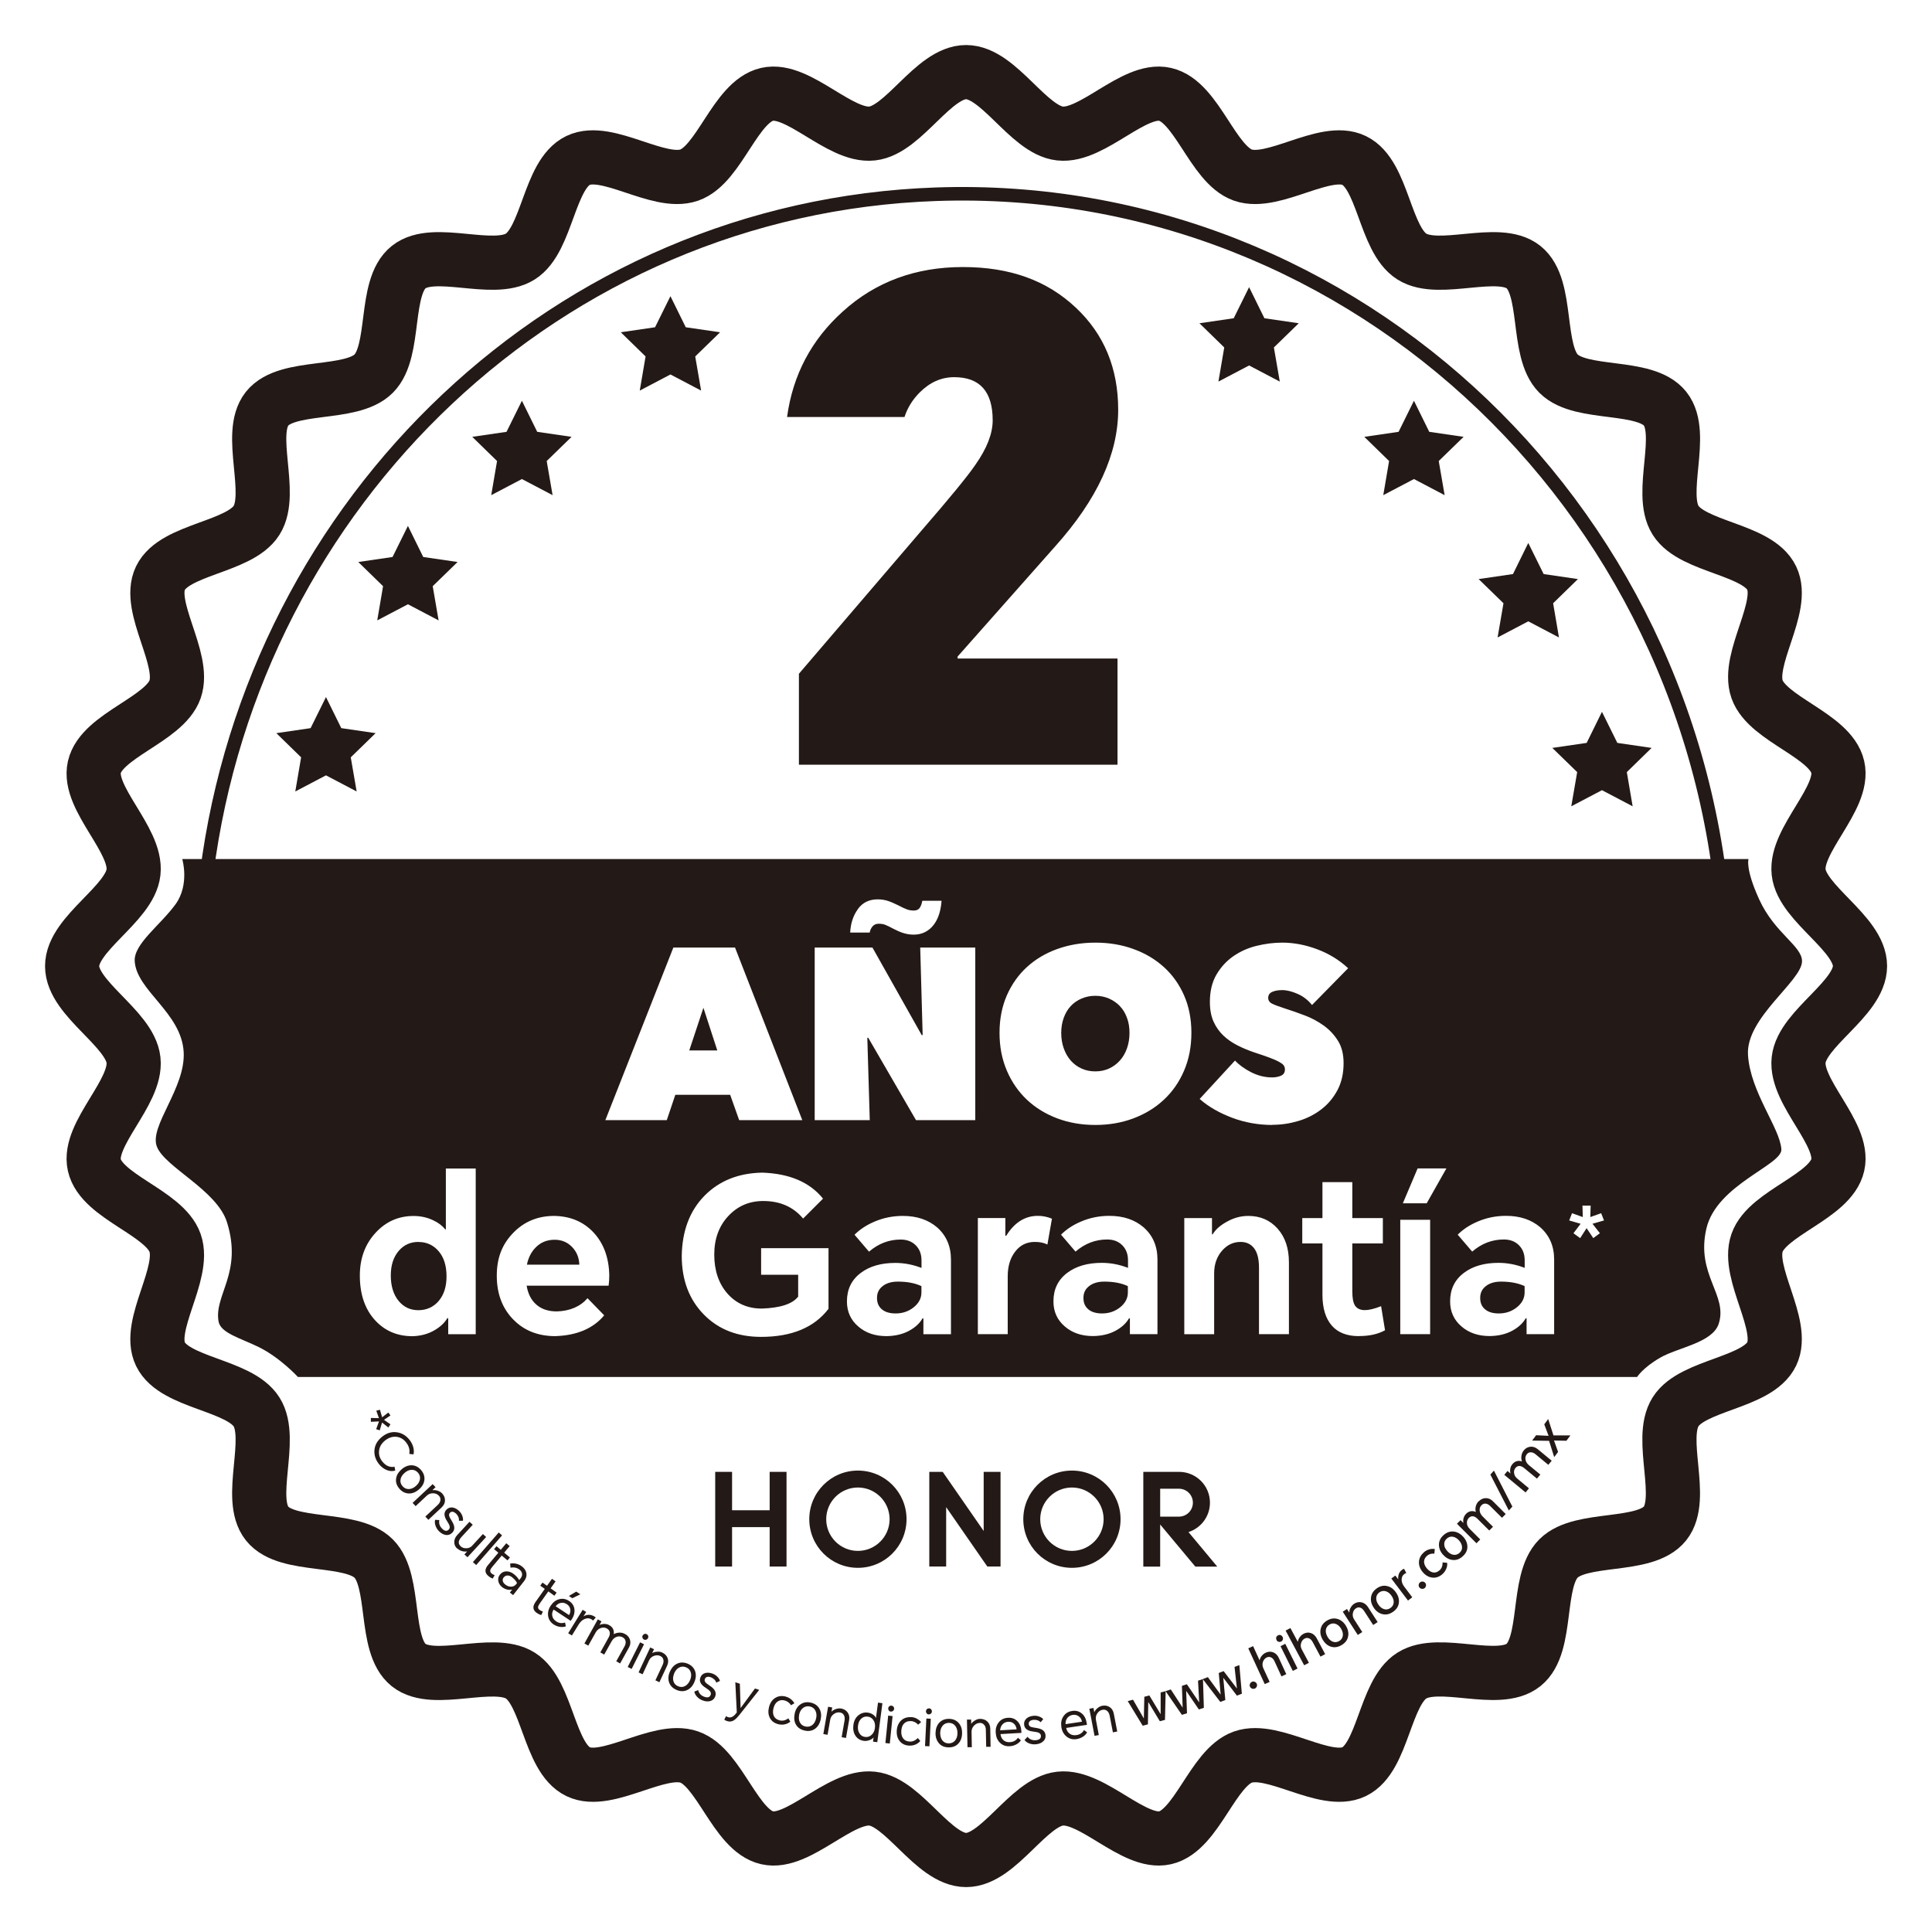 <?xml version="1.0" encoding="UTF-8"?>
<svg id="_图层_2" data-name="图层 2" xmlns="http://www.w3.org/2000/svg" viewBox="0 0 285.26 285.26">
  <defs>
    <style>
      .cls-1 {
        fill: #231916;
      }

      .cls-2 {
        stroke-width: 2px;
      }

      .cls-2, .cls-3 {
        fill: none;
        stroke: #231916;
        stroke-miterlimit: 10;
      }

      .cls-3 {
        stroke-width: 8px;
      }
    </style>
  </defs>
  <g id="Layer_2" data-name="Layer 2">
    <g>
      <path class="cls-1" d="M117.96,112.9v-13.42l18.03-21.06c4.25-4.9,6.92-8.16,8.03-9.8,1.7-2.42,2.55-4.6,2.55-6.56,0-4.25-1.9-6.37-5.68-6.37-1.9,0-3.59,.75-5.09,2.25-1.05,1.05-1.8,2.25-2.25,3.63h-17.34c.85-6.21,3.59-11.4,8.23-15.58,4.83-4.38,10.74-6.56,17.73-6.56s12.41,1.99,16.66,5.98c4.18,3.92,6.27,8.95,6.27,15.09,0,6.53-3.1,13.26-9.31,20.18l-14.4,16.26v.29h23.61v15.68h-47.03Z"/>
      <polygon class="cls-1" points="236.53 105.1 238.8 109.69 243.86 110.43 240.2 114 241.06 119.05 236.53 116.67 232 119.05 232.87 114 229.2 110.43 234.27 109.69 236.53 105.1"/>
      <polygon class="cls-1" points="225.65 80.17 227.92 84.76 232.98 85.5 229.32 89.07 230.18 94.12 225.65 91.74 221.12 94.12 221.99 89.07 218.32 85.5 223.39 84.76 225.65 80.17"/>
      <polygon class="cls-1" points="208.77 59.17 211.03 63.76 216.1 64.5 212.43 68.07 213.3 73.11 208.77 70.73 204.24 73.11 205.1 68.07 201.44 64.5 206.5 63.76 208.77 59.17"/>
      <polygon class="cls-1" points="184.43 42.4 186.69 46.99 191.76 47.73 188.09 51.3 188.96 56.34 184.43 53.96 179.9 56.34 180.76 51.3 177.1 47.73 182.16 46.99 184.43 42.4"/>
      <polygon class="cls-1" points="48.13 102.92 45.86 107.51 40.8 108.25 44.46 111.82 43.6 116.86 48.13 114.48 52.66 116.86 51.79 111.82 55.46 108.25 50.39 107.51 48.13 102.92"/>
      <polygon class="cls-1" points="60.23 77.65 57.96 82.24 52.9 82.98 56.56 86.55 55.7 91.6 60.23 89.22 64.76 91.6 63.89 86.55 67.56 82.98 62.49 82.24 60.23 77.65"/>
      <polygon class="cls-1" points="77.06 59.17 74.79 63.76 69.73 64.5 73.39 68.07 72.53 73.11 77.06 70.73 81.59 73.11 80.72 68.07 84.39 64.5 79.32 63.76 77.06 59.17"/>
      <polygon class="cls-1" points="98.99 43.73 96.72 48.32 91.66 49.06 95.32 52.63 94.46 57.67 98.99 55.29 103.52 57.67 102.65 52.63 106.32 49.06 101.25 48.32 98.99 43.73"/>
      <path class="cls-2" d="M254.81,140.37c-2.24-63.86-54.45-113.86-116.63-111.69-55.79,1.95-100.65,45.25-107.66,100.26"/>
      <g>
        <polygon class="cls-1" points="113.64 217.32 116.13 217.32 116.13 231.3 113.64 231.3 113.64 225.48 108.09 225.48 108.09 231.3 105.6 231.3 105.6 217.32 108.09 217.32 108.09 222.99 113.64 222.99 113.64 217.32"/>
        <polygon class="cls-1" points="145.24 226.05 139.19 217.32 137.21 217.32 137.21 231.3 139.7 231.3 139.7 222.53 145.78 231.3 147.73 231.3 147.73 217.32 145.24 217.32 145.24 226.05"/>
        <path class="cls-1" d="M158.27,217.13c-3.96,0-7.18,3.21-7.18,7.18s3.21,7.18,7.18,7.18,7.18-3.21,7.18-7.18-3.21-7.18-7.18-7.18Zm0,11.86c-2.59,0-4.68-2.1-4.68-4.68s2.1-4.68,4.68-4.68,4.68,2.1,4.68,4.68-2.1,4.68-4.68,4.68Z"/>
        <path class="cls-1" d="M175.48,226.21c1.84-.59,3.17-2.31,3.17-4.34,0-2.51-2.03-4.54-4.54-4.55h0s-5.3,0-5.3,0v13.99h2.49v-6.22l5.19,6.22h3.24l-4.25-5.1Zm-4.18-2.28v-4.12h2.77c1.14,0,2.06,.92,2.06,2.06s-.92,2.06-2.06,2.06h-2.77Z"/>
        <path class="cls-1" d="M126.67,217.13c-3.96,0-7.18,3.21-7.18,7.18s3.21,7.18,7.18,7.18,7.18-3.21,7.18-7.18-3.21-7.18-7.18-7.18Zm0,11.86c-2.59,0-4.68-2.1-4.68-4.68s2.1-4.68,4.68-4.68,4.68,2.1,4.68,4.68-2.1,4.68-4.68,4.68Z"/>
      </g>
      <g>
        <path class="cls-1" d="M57.64,210.31l-.3,.46-.93-.73-.34,1.15-.53-.17,.42-1.15-1.2,.06v-.57s1.19,.03,1.19,.03l-.39-1.1,.54-.14,.32,1.11,.92-.7,.31,.43-.95,.65,.95,.66Z"/>
        <path class="cls-1" d="M58.35,217.13c-.38,.12-.78,.1-1.2-.06-.46-.17-.87-.48-1.23-.94-.49-.64-.7-1.33-.63-2.06,.07-.74,.45-1.39,1.14-1.95,.69-.54,1.42-.76,2.19-.64,.73,.11,1.34,.48,1.84,1.11,.28,.35,.47,.73,.57,1.13,.09,.37,.1,.71,.02,1.02l-.62-.07c.11-.6-.05-1.17-.48-1.71-.37-.47-.83-.74-1.38-.81-.59-.07-1.15,.1-1.7,.53-.53,.42-.83,.92-.9,1.52-.07,.57,.09,1.1,.47,1.58,.29,.37,.61,.61,.96,.73,.27,.09,.55,.11,.85,.05l.11,.58Z"/>
        <path class="cls-1" d="M59.29,216.95c.47-.41,.97-.61,1.49-.6,.53,.01,1,.25,1.39,.7,.39,.45,.55,.94,.49,1.48-.06,.52-.33,.98-.81,1.39s-.97,.61-1.5,.59-.98-.25-1.38-.7c-.39-.46-.56-.95-.49-1.46,.06-.52,.33-.98,.81-1.39Zm.45,.52c-.33,.29-.54,.61-.6,.96-.07,.37,.03,.7,.29,1,.26,.3,.57,.44,.94,.43,.36-.01,.7-.16,1.03-.45,.33-.29,.53-.61,.6-.96,.07-.37-.02-.7-.28-1-.26-.3-.57-.44-.95-.43-.36,.01-.7,.16-1.03,.45Z"/>
        <path class="cls-1" d="M60.91,221.91l2.97-2.78,.43,.45-.45,.43,.02,.02c.2-.04,.43-.02,.7,.06,.29,.09,.52,.22,.69,.4,.29,.31,.44,.66,.43,1.05,0,.38-.17,.72-.48,1.02l-1.97,1.84-.45-.48,1.84-1.72c.23-.22,.36-.45,.39-.71,.03-.24-.05-.45-.22-.64-.22-.24-.51-.36-.87-.37-.36,0-.67,.11-.93,.36l-1.64,1.54-.45-.48Z"/>
        <path class="cls-1" d="M64.87,224.42c-.1,.48,.03,.91,.4,1.28,.38,.38,.71,.43,.99,.14,.14-.14,.18-.32,.12-.53-.04-.17-.17-.41-.36-.7-.48-.72-.52-1.29-.1-1.71,.26-.27,.58-.37,.94-.31,.33,.06,.64,.23,.94,.52,.22,.21,.37,.46,.47,.73,.09,.26,.12,.5,.08,.7h-.59c.05-.35-.08-.69-.38-1.02-.17-.16-.33-.26-.48-.3-.18-.04-.33,0-.46,.14-.14,.14-.17,.32-.1,.53,.04,.12,.16,.34,.37,.68s.33,.64,.36,.89c.04,.33-.06,.61-.3,.85-.28,.28-.61,.39-.99,.32-.33-.06-.65-.24-.95-.53-.26-.26-.44-.56-.54-.88-.1-.31-.11-.58-.04-.82l.63,.04Z"/>
        <path class="cls-1" d="M67.5,228.65c-.28-.26-.42-.57-.43-.93,0-.39,.14-.75,.45-1.08l1.8-1.95,.48,.44-1.65,1.79c-.25,.27-.38,.51-.41,.74-.03,.23,.07,.45,.29,.66,.21,.2,.49,.29,.82,.28,.35,0,.63-.13,.85-.36l1.6-1.74,.48,.44-2.76,2.99-.45-.42,.4-.44h-.01c-.25,.04-.51,.02-.78-.06-.25-.08-.47-.21-.66-.38Z"/>
        <path class="cls-1" d="M69.82,230.65l3.82-4.38,.49,.43-3.82,4.38-.49-.43Z"/>
        <path class="cls-1" d="M75.29,229.96l-.36,.43-.85-.71-1.36,1.62c-.19,.22-.3,.4-.33,.54-.04,.18,.02,.35,.21,.5,.11,.09,.26,.17,.44,.24l-.29,.49c-.22-.07-.44-.2-.65-.38-.55-.46-.56-1-.03-1.63l1.51-1.8-.63-.53,.36-.43,.63,.53,.81-.97,.5,.42-.81,.97,.85,.71Z"/>
        <path class="cls-1" d="M77.09,231.3c.35,.28,.56,.6,.63,.97,.07,.41-.04,.8-.33,1.17l-1.63,2.08-.48-.38,.34-.43h-.02c-.2,.04-.42,.05-.66,0-.28-.06-.55-.18-.8-.37-.3-.24-.49-.53-.56-.86-.07-.36,0-.68,.23-.98,.26-.33,.58-.49,.97-.49,.38,0,.76,.14,1.13,.44,.31,.24,.56,.53,.75,.85l.19-.24c.19-.24,.27-.48,.23-.72-.04-.22-.16-.42-.37-.58-.37-.29-.81-.39-1.33-.29l-.06-.6c.29-.06,.58-.06,.88,.01,.32,.07,.62,.21,.88,.42Zm-2.72,1.6c-.13,.17-.18,.35-.13,.54,.04,.19,.16,.36,.37,.52,.26,.21,.54,.31,.84,.31,.31,0,.57-.12,.76-.36l.13-.17c-.11-.26-.35-.55-.73-.86-.21-.17-.42-.25-.63-.26-.24-.01-.44,.08-.6,.28Z"/>
        <path class="cls-1" d="M82.18,235.15l-.32,.46-.9-.64-1.22,1.72c-.17,.24-.27,.43-.29,.56-.03,.18,.05,.34,.25,.48,.12,.08,.27,.15,.46,.21l-.24,.52c-.22-.05-.45-.16-.68-.32-.58-.41-.64-.95-.16-1.62l1.36-1.92-.67-.47,.33-.46,.67,.47,.73-1.03,.53,.38-.73,1.03,.9,.64Z"/>
        <path class="cls-1" d="M83.55,240.13c-.24,.09-.52,.12-.85,.08-.35-.05-.66-.17-.94-.35-.47-.31-.75-.73-.83-1.26-.07-.52,.05-1.03,.38-1.52,.35-.52,.77-.84,1.27-.96,.5-.13,.99-.04,1.47,.28,.43,.29,.69,.68,.76,1.17,.07,.51-.06,1.03-.41,1.55l-.13,.2-2.53-1.67c-.19,.32-.26,.62-.2,.91,.06,.34,.25,.62,.59,.84,.21,.14,.45,.23,.69,.25,.19,.01,.39-.01,.61-.08l.12,.57Zm-1.5-2.96l1.97,1.3c.19-.31,.24-.61,.17-.91-.06-.29-.22-.52-.48-.69-.28-.19-.57-.26-.86-.21-.31,.04-.58,.21-.81,.5Zm1.95-1.53l1.08-.64,.6,.4-1.18,.58-.51-.34Z"/>
        <path class="cls-1" d="M83.89,241.15l2.14-3.46,.52,.32-.4,.64h.01c.51-.3,1.03-.3,1.57,0,.09,.05,.16,.11,.23,.18l-.4,.45c-.06-.07-.13-.12-.21-.18-.3-.19-.63-.21-.99-.07-.36,.14-.67,.41-.91,.81l-1.01,1.64-.56-.34Z"/>
        <path class="cls-1" d="M92.31,241.27c.37,.21,.6,.49,.71,.85,.11,.37,.06,.75-.15,1.13l-1.31,2.36-.57-.32,1.22-2.2c.15-.28,.21-.54,.15-.79-.05-.24-.18-.41-.4-.54-.3-.17-.6-.19-.92-.08-.3,.11-.55,.33-.73,.65l-1.1,1.97-.57-.32,1.22-2.2c.16-.29,.22-.55,.17-.78-.04-.23-.19-.42-.42-.55-.28-.16-.58-.18-.9-.07s-.57,.32-.75,.64l-1.1,1.96-.57-.32,1.98-3.56,.54,.3-.29,.52h.01c.19-.09,.41-.14,.65-.15,.28,0,.54,.05,.76,.18,.54,.3,.76,.74,.68,1.33h.01c.24-.13,.49-.2,.77-.22,.32-.02,.62,.05,.88,.2Z"/>
        <path class="cls-1" d="M92.68,246.13l1.83-3.64,.58,.29-1.83,3.64-.58-.29Zm2.21-4.64c.05-.11,.14-.18,.25-.23,.11-.04,.22-.04,.34,.02,.12,.06,.19,.15,.23,.27,.03,.11,.02,.22-.04,.33-.05,.1-.14,.18-.25,.22-.12,.04-.23,.04-.34-.02-.11-.06-.18-.14-.22-.26-.04-.12-.03-.23,.03-.33Z"/>
        <path class="cls-1" d="M94.28,246.94l1.73-3.69,.56,.26-.27,.56h.02c.17-.1,.39-.17,.67-.19,.3-.03,.57,.01,.79,.12,.39,.18,.65,.45,.79,.81,.14,.36,.11,.73-.07,1.13l-1.14,2.44-.59-.28,1.07-2.28c.13-.29,.17-.56,.1-.8-.06-.23-.21-.4-.44-.51-.29-.14-.61-.14-.94-.02-.34,.12-.58,.35-.73,.68l-.95,2.04-.59-.28Z"/>
        <path class="cls-1" d="M98.91,246.84c.24-.58,.6-.98,1.07-1.2,.48-.23,1-.22,1.55,0,.55,.23,.92,.6,1.1,1.1,.17,.49,.14,1.03-.1,1.6-.24,.58-.6,.98-1.08,1.2-.47,.22-.99,.22-1.55-.02-.55-.23-.92-.6-1.1-1.09-.18-.49-.14-1.03,.1-1.61Zm.63,.26c-.17,.41-.21,.78-.11,1.12,.1,.36,.34,.61,.7,.76,.36,.15,.71,.14,1.03-.04,.31-.17,.55-.46,.73-.87,.17-.41,.21-.78,.11-1.12-.1-.36-.33-.62-.7-.77s-.71-.14-1.04,.04c-.31,.17-.55,.46-.73,.87Z"/>
        <path class="cls-1" d="M103.08,249.52c.11,.48,.4,.82,.89,1,.5,.19,.82,.1,.96-.28,.07-.19,.04-.36-.11-.54-.11-.14-.32-.3-.62-.49-.74-.46-1-.97-.79-1.52,.13-.35,.37-.57,.73-.67,.32-.08,.68-.05,1.07,.09,.29,.11,.53,.27,.73,.48,.2,.2,.31,.4,.36,.6l-.54,.25c-.1-.34-.36-.59-.77-.78-.22-.08-.41-.11-.56-.07-.18,.04-.3,.14-.36,.32-.07,.18-.03,.36,.13,.53,.08,.09,.29,.25,.62,.47,.33,.22,.56,.44,.7,.67,.17,.28,.2,.58,.08,.9-.14,.37-.4,.6-.77,.69-.33,.08-.69,.05-1.08-.1-.35-.13-.63-.32-.86-.58-.21-.24-.34-.49-.37-.73l.59-.23Z"/>
        <path class="cls-1" d="M109.08,253.31c-.27,.34-.53,.58-.77,.72-.29,.17-.59,.2-.91,.1-.22-.07-.37-.14-.46-.22l.26-.52c.1,.07,.2,.12,.3,.15,.41,.13,.8-.06,1.18-.56l.11-.14-.22-4.45,.67,.21,.11,3.57h.02s2.1-2.86,2.1-2.86l.63,.2-3,3.79Z"/>
        <path class="cls-1" d="M116.02,250.51c.29,.07,.55,.21,.78,.39,.21,.18,.38,.37,.49,.59l-.5,.29c-.08-.15-.2-.28-.34-.4-.17-.14-.36-.24-.57-.3-.4-.11-.75-.06-1.05,.14-.3,.2-.5,.52-.62,.98-.12,.46-.1,.85,.05,1.17s.43,.53,.84,.64c.44,.11,.87,.02,1.3-.3l.29,.49c-.19,.17-.44,.3-.74,.38-.34,.09-.68,.08-1.03,0-.58-.15-.99-.45-1.24-.92-.25-.46-.29-1-.13-1.63,.16-.6,.46-1.05,.91-1.33,.45-.29,.97-.35,1.57-.2Z"/>
        <path class="cls-1" d="M117.33,253.03c.13-.61,.41-1.07,.84-1.37,.44-.31,.95-.4,1.53-.27,.58,.13,1.01,.42,1.28,.89,.26,.45,.32,.98,.19,1.6-.13,.62-.41,1.07-.84,1.38-.43,.3-.93,.39-1.52,.26-.59-.13-1.01-.42-1.28-.87-.26-.45-.33-.99-.19-1.6Zm.67,.15c-.09,.43-.06,.81,.1,1.12,.17,.33,.44,.54,.83,.62,.38,.08,.72,0,1.01-.22,.28-.22,.46-.55,.56-.98,.1-.43,.06-.81-.1-1.13-.17-.34-.44-.55-.83-.63-.39-.08-.72,0-1.02,.23-.28,.22-.46,.55-.56,.98Z"/>
        <path class="cls-1" d="M121.57,256.01l.7-4.01,.61,.11-.11,.61h.02c.13-.15,.33-.27,.6-.37,.29-.1,.55-.13,.79-.09,.42,.07,.75,.27,.97,.58,.23,.31,.3,.68,.23,1.11l-.47,2.66-.64-.11,.43-2.48c.05-.31,.02-.58-.11-.8-.12-.21-.31-.33-.56-.37-.32-.06-.62,.02-.92,.23s-.47,.49-.53,.84l-.39,2.22-.64-.11Z"/>
        <path class="cls-1" d="M129.51,257.23l-.61-.08,.08-.59h-.02c-.14,.16-.34,.29-.6,.38-.27,.1-.54,.13-.79,.1-.53-.07-.93-.3-1.22-.7-.32-.44-.43-.99-.34-1.66,.08-.63,.34-1.12,.78-1.45,.4-.31,.85-.43,1.36-.36,.28,.04,.54,.14,.77,.3,.2,.14,.33,.3,.4,.46h.02s.3-2.24,.3-2.24l.65,.09-.76,5.76Zm-2.82-2.47c-.06,.46,0,.85,.21,1.17,.19,.31,.46,.48,.82,.53,.37,.05,.69-.05,.96-.3,.28-.25,.44-.58,.5-1,.07-.49-.01-.89-.24-1.21-.2-.28-.47-.45-.81-.49-.36-.05-.67,.04-.93,.27-.28,.23-.45,.58-.51,1.04Z"/>
        <path class="cls-1" d="M130.73,257.36l.41-4.05,.65,.07-.41,4.05-.65-.07Zm.41-5.12c.01-.12,.06-.22,.15-.3,.09-.08,.2-.11,.33-.1s.23,.07,.31,.17c.07,.09,.1,.2,.08,.32-.01,.12-.06,.21-.16,.29s-.2,.11-.32,.1c-.12-.01-.22-.07-.29-.16-.07-.1-.11-.2-.09-.32Z"/>
        <path class="cls-1" d="M134.58,253.53c.3,.02,.58,.11,.83,.25,.24,.14,.44,.3,.59,.49l-.44,.38c-.11-.13-.24-.24-.41-.34-.2-.11-.4-.18-.62-.19-.41-.03-.75,.08-1.01,.32s-.4,.6-.44,1.08c-.04,.47,.05,.86,.26,1.14,.21,.29,.52,.45,.94,.48,.45,.04,.87-.14,1.23-.52l.37,.43c-.16,.21-.38,.37-.66,.51-.32,.14-.66,.2-1.01,.18-.6-.04-1.06-.27-1.38-.68-.33-.41-.47-.94-.42-1.58,.05-.62,.27-1.11,.66-1.47,.39-.36,.9-.51,1.51-.47Z"/>
        <path class="cls-1" d="M136.58,257.81l.2-4.07,.65,.03-.2,4.07-.65-.03Zm.14-5.14c0-.12,.05-.22,.13-.31,.08-.08,.19-.12,.32-.12,.13,0,.24,.06,.32,.15,.07,.09,.11,.19,.1,.32,0,.12-.05,.22-.14,.3s-.19,.12-.32,.12c-.12,0-.22-.05-.3-.15-.08-.09-.12-.2-.11-.31Z"/>
        <path class="cls-1" d="M138.14,255.86c.01-.63,.2-1.13,.55-1.51,.37-.39,.85-.57,1.45-.56,.6,.01,1.07,.22,1.42,.62,.34,.39,.51,.9,.49,1.53-.01,.63-.2,1.13-.56,1.51-.36,.38-.84,.56-1.44,.55-.6-.01-1.08-.21-1.42-.61s-.51-.91-.5-1.53Zm.68,.01c0,.44,.1,.8,.31,1.09,.23,.29,.54,.45,.93,.45,.39,0,.71-.13,.95-.41,.23-.27,.35-.63,.36-1.07s-.1-.8-.31-1.09c-.23-.3-.54-.45-.93-.46-.4,0-.71,.13-.95,.42-.23,.28-.35,.63-.36,1.07Z"/>
        <path class="cls-1" d="M142.85,257.97l-.08-4.07h.62s.01,.61,.01,.61h.02c.1-.17,.28-.33,.52-.48,.26-.16,.52-.24,.76-.24,.43,0,.78,.12,1.07,.38,.28,.26,.43,.61,.44,1.04l.05,2.7h-.65s-.05-2.5-.05-2.5c0-.32-.09-.57-.27-.76-.16-.18-.37-.27-.62-.26-.32,0-.61,.14-.86,.4-.24,.26-.37,.57-.36,.93l.04,2.25h-.65Z"/>
        <path class="cls-1" d="M150.72,256.97c-.13,.22-.34,.41-.63,.57-.31,.17-.64,.27-1,.29-.58,.04-1.07-.14-1.45-.52-.38-.37-.58-.86-.62-1.46-.04-.62,.11-1.13,.45-1.55,.33-.42,.79-.64,1.37-.67,.54-.03,.99,.13,1.36,.49,.37,.36,.57,.86,.6,1.5l.02,.24-3.1,.18c.05,.37,.18,.66,.41,.87,.25,.24,.58,.35,.99,.32,.52-.03,.91-.25,1.18-.65l.44,.38Zm-3.05-1.49l2.43-.14c-.03-.35-.17-.63-.4-.84s-.52-.3-.84-.28c-.33,.02-.61,.14-.82,.36-.22,.23-.35,.53-.37,.9Z"/>
        <path class="cls-1" d="M151.71,256.43c.31,.39,.72,.56,1.24,.51,.53-.05,.78-.28,.74-.67-.02-.2-.13-.34-.33-.43-.16-.08-.42-.13-.77-.17-.86-.09-1.32-.43-1.38-1.02-.04-.37,.09-.68,.36-.92,.25-.22,.59-.35,1-.39,.3-.03,.59,0,.87,.11,.26,.1,.46,.22,.59,.39l-.38,.45c-.24-.26-.58-.38-1.03-.36-.23,.02-.41,.08-.54,.18-.14,.11-.2,.26-.19,.45,.02,.2,.13,.34,.34,.42,.11,.04,.37,.09,.76,.15s.7,.15,.92,.29c.28,.18,.43,.44,.46,.77,.04,.39-.09,.71-.39,.96-.26,.22-.6,.35-1.02,.39-.37,.04-.71-.01-1.03-.14-.3-.12-.52-.29-.66-.49l.43-.46Z"/>
        <path class="cls-1" d="M160.51,255.78c-.12,.23-.31,.44-.58,.62-.29,.2-.62,.32-.97,.38-.58,.09-1.07-.04-1.5-.39-.41-.34-.66-.8-.75-1.4-.09-.61,0-1.14,.31-1.58,.3-.45,.73-.71,1.3-.79,.54-.08,1,.04,1.4,.37s.64,.81,.73,1.44l.04,.24-3.07,.46c.08,.36,.24,.64,.49,.83,.27,.21,.61,.29,1.02,.23,.52-.08,.89-.33,1.12-.75l.47,.35Zm-3.17-1.21l2.41-.36c-.06-.35-.22-.62-.48-.8-.26-.19-.54-.25-.87-.21-.33,.05-.59,.2-.79,.43-.2,.25-.3,.56-.28,.93Z"/>
        <path class="cls-1" d="M161.61,256.3l-.77-4,.61-.12,.12,.61h.02c.07-.19,.21-.38,.43-.56,.23-.2,.47-.32,.71-.37,.42-.08,.79-.02,1.11,.19,.32,.21,.52,.53,.61,.96l.51,2.65-.64,.12-.48-2.47c-.06-.31-.19-.55-.39-.71-.19-.15-.41-.2-.66-.15-.32,.06-.58,.24-.78,.54-.2,.3-.26,.62-.19,.98l.42,2.21-.64,.12Z"/>
        <path class="cls-1" d="M172.11,249.7l-.1,4.24-.76,.2-1.69-2.81h-.02s-.05,3.27-.05,3.27l-.77,.2-2.21-3.63,.78-.21,1.59,2.76h.01s.07-3.19,.07-3.19l.74-.2,1.65,2.74h.02s0-3.18,0-3.18l.73-.19Z"/>
        <path class="cls-1" d="M177.62,247.92l.13,4.24-.74,.24-1.85-2.71h-.02s.12,3.27,.12,3.27l-.75,.24-2.41-3.5,.77-.25,1.74,2.67h.01s-.11-3.2-.11-3.2l.73-.24,1.8,2.65h.02s-.17-3.18-.17-3.18l.72-.23Z"/>
        <path class="cls-1" d="M182.99,245.86l.37,4.22-.73,.28-1.99-2.61h-.02s.3,3.26,.3,3.26l-.74,.28-2.59-3.37,.75-.29,1.88,2.57h.01s-.28-3.18-.28-3.18l.72-.28,1.94,2.54h.02s-.35-3.16-.35-3.16l.71-.27Z"/>
        <path class="cls-1" d="M184.84,248.32c.14-.06,.28-.06,.42,0,.14,.06,.24,.15,.3,.29s.06,.28,0,.41-.15,.24-.29,.3c-.13,.05-.27,.05-.41,0-.14-.06-.24-.15-.3-.28-.06-.14-.06-.28,0-.42s.15-.24,.29-.29Z"/>
        <path class="cls-1" d="M184.3,243.38l.72-.33,.95,2.08h.02c.04-.22,.13-.42,.28-.61,.17-.22,.37-.39,.62-.5,.38-.18,.75-.19,1.11-.05,.36,.14,.63,.42,.82,.83l1.1,2.39-.71,.33-1.02-2.22c-.13-.29-.3-.48-.51-.58s-.42-.1-.64,0c-.28,.13-.46,.35-.57,.66-.1,.31-.08,.63,.06,.94l.93,2.01-.72,.33-2.43-5.28Z"/>
        <path class="cls-1" d="M188.48,242.14c-.06-.13-.08-.26-.04-.39,.04-.13,.13-.23,.26-.29,.13-.07,.27-.08,.39-.03,.13,.05,.22,.14,.29,.27,.06,.12,.07,.25,.03,.38-.04,.13-.13,.23-.26,.3-.13,.06-.26,.07-.39,.02s-.23-.13-.29-.25Zm2.4,4.57l-1.81-3.65,.7-.35,1.81,3.65-.7,.35Z"/>
        <path class="cls-1" d="M189.83,240.75l.7-.37,1.08,2.02h.02c.03-.22,.11-.43,.24-.62,.15-.23,.35-.41,.58-.54,.37-.2,.74-.24,1.1-.12,.37,.12,.65,.38,.87,.78l1.24,2.33-.69,.37-1.15-2.15c-.15-.28-.33-.46-.55-.55s-.43-.08-.64,.04c-.27,.14-.44,.37-.53,.69s-.05,.63,.12,.93l1.04,1.95-.7,.37-2.74-5.13Z"/>
        <path class="cls-1" d="M195.3,242.1c-.32-.54-.42-1.07-.3-1.59,.11-.52,.43-.94,.95-1.24,.52-.31,1.03-.38,1.55-.23,.51,.16,.93,.5,1.24,1.04,.32,.54,.42,1.07,.3,1.58-.11,.52-.43,.93-.96,1.24-.52,.31-1.04,.39-1.54,.24-.51-.15-.92-.5-1.24-1.04Zm.71-.42c.21,.36,.47,.59,.77,.71,.32,.12,.64,.09,.95-.09s.49-.45,.54-.79c.04-.32-.04-.66-.25-1.02-.21-.36-.47-.59-.77-.71-.32-.13-.64-.1-.95,.08-.31,.19-.49,.45-.54,.79-.04,.33,.04,.66,.25,1.02Z"/>
        <path class="cls-1" d="M200.47,241.39l-2.21-3.42,.62-.4,.33,.51h.02c-.01-.22,.04-.44,.17-.67,.14-.26,.31-.46,.53-.61,.36-.23,.72-.3,1.1-.22,.39,.09,.7,.32,.95,.7l1.43,2.22-.66,.43-1.33-2.06c-.17-.26-.36-.43-.58-.5-.22-.07-.42-.04-.62,.09-.26,.16-.41,.41-.47,.73s0,.63,.19,.92l1.2,1.86-.66,.43Z"/>
        <path class="cls-1" d="M202.86,237.41c-.36-.51-.5-1.03-.43-1.56,.07-.53,.35-.97,.84-1.32,.49-.35,1-.47,1.52-.35,.52,.11,.96,.42,1.32,.94,.36,.51,.5,1.03,.43,1.55-.07,.52-.35,.96-.85,1.31-.5,.35-1,.47-1.52,.36-.52-.11-.96-.42-1.32-.93Zm.67-.47c.24,.34,.51,.55,.83,.65,.33,.1,.64,.04,.94-.17,.3-.21,.46-.49,.48-.83,.02-.32-.09-.65-.33-.99-.24-.34-.51-.55-.83-.65-.33-.1-.65-.05-.95,.16-.3,.21-.45,.49-.47,.83-.02,.33,.09,.66,.33,.99Z"/>
        <path class="cls-1" d="M207.89,236.32l-2.46-3.25,.59-.44,.43,.56h.01c-.04-.28-.01-.53,.07-.77,.09-.25,.25-.46,.46-.62,.1-.08,.21-.13,.32-.17l.33,.62c-.11,.04-.21,.09-.3,.16-.26,.2-.39,.47-.39,.83,0,.35,.13,.7,.39,1.04l1.18,1.56-.63,.48Z"/>
        <path class="cls-1" d="M209.68,233.63c.12-.09,.25-.13,.4-.11,.15,.02,.27,.09,.36,.2,.09,.12,.13,.25,.11,.4s-.09,.27-.21,.37c-.11,.09-.24,.12-.4,.1-.15-.02-.27-.08-.36-.19-.09-.12-.13-.25-.11-.4s.08-.27,.2-.36Z"/>
        <path class="cls-1" d="M210.26,229.17c.23-.19,.5-.33,.79-.41,.27-.08,.54-.09,.8-.04l-.07,.68c-.41-.05-.76,.05-1.06,.3-.29,.25-.45,.54-.46,.87,0,.33,.13,.66,.41,1,.28,.33,.58,.53,.91,.6,.32,.06,.63-.03,.93-.28,.34-.28,.5-.68,.49-1.2l.67,.06c.04,.27,0,.56-.12,.85-.13,.33-.34,.62-.61,.85-.47,.39-.96,.55-1.49,.48-.53-.07-.99-.34-1.4-.83-.39-.47-.57-.98-.54-1.52,.04-.54,.29-1.01,.76-1.4Z"/>
        <path class="cls-1" d="M213.08,229.57c-.42-.46-.62-.96-.62-1.5,0-.53,.23-1,.68-1.41,.45-.4,.94-.58,1.47-.53,.53,.05,1.01,.31,1.43,.77,.42,.46,.62,.96,.62,1.49,0,.53-.24,1-.69,1.4-.45,.41-.94,.59-1.47,.54-.53-.05-1-.3-1.42-.77Zm.61-.55c.28,.31,.58,.49,.9,.54,.34,.06,.64-.04,.91-.28,.27-.24,.4-.54,.37-.88-.02-.32-.17-.64-.44-.95-.28-.31-.58-.49-.9-.55-.34-.06-.65,.03-.92,.28-.27,.24-.39,.54-.37,.88,.02,.33,.17,.64,.45,.95Z"/>
        <path class="cls-1" d="M218.36,221.65c.3-.3,.64-.45,1.03-.45,.39,0,.75,.16,1.06,.48l1.87,1.87-.55,.55-1.74-1.73c-.22-.22-.45-.34-.68-.36-.22-.02-.42,.06-.59,.22-.22,.22-.32,.49-.29,.8s.17,.59,.41,.84l1.56,1.56-.55,.55-1.74-1.73c-.22-.22-.45-.35-.67-.37-.22-.02-.42,.05-.6,.23-.21,.22-.31,.48-.29,.79,.02,.31,.16,.59,.41,.84l1.56,1.56-.56,.56-2.88-2.88,.53-.53,.41,.41h.01c-.04-.23-.04-.45,.02-.68,.07-.26,.2-.49,.38-.67,.21-.21,.44-.33,.69-.38,.24-.04,.48,0,.72,.1l.02-.02c-.07-.26-.07-.53,0-.79,.07-.3,.22-.56,.44-.78Z"/>
        <path class="cls-1" d="M220.06,217.71l.52-.57,2.72,5.31-.52,.57-2.73-5.3Z"/>
        <path class="cls-1" d="M224.98,214.15c.27-.32,.6-.5,.98-.54,.39-.04,.76,.09,1.11,.38l2.04,1.69-.5,.6-1.89-1.56c-.24-.2-.47-.29-.71-.29-.23,0-.41,.09-.56,.27-.2,.24-.27,.52-.21,.82,.06,.31,.22,.57,.49,.8l1.7,1.4-.5,.6-1.89-1.56c-.24-.2-.47-.3-.7-.31-.22,0-.41,.09-.57,.28-.19,.23-.27,.5-.21,.81,.05,.31,.21,.58,.49,.8l1.7,1.41-.5,.61-3.14-2.6,.47-.57,.45,.37h0c-.06-.23-.08-.45-.04-.68,.04-.27,.15-.5,.32-.7,.19-.23,.4-.37,.65-.44,.23-.06,.47-.05,.73,.03l.02-.02c-.09-.26-.12-.52-.07-.79,.04-.31,.16-.58,.36-.82Z"/>
        <path class="cls-1" d="M229.48,215.15l-.76-2.41-2.5-.04,.59-.79,1.84,.09-.64-1.7,.58-.78,.78,2.42h2.5s-.59,.79-.59,.79l-1.83-.04,.6,1.69-.58,.77Z"/>
      </g>
      <path class="cls-3" d="M274.63,142.63c0,4.84-8.54,9.16-9.06,13.86-.54,4.8,6.83,10.9,5.78,15.52-1.07,4.7-10.35,7.01-11.92,11.49-1.59,4.54,4.23,12.13,2.16,16.42-2.09,4.32-11.65,4.5-14.19,8.53-2.56,4.05,1.42,12.76-1.56,16.49-2.99,3.74-12.35,1.79-15.73,5.17-3.38,3.38-1.43,12.75-5.17,15.73-3.73,2.98-12.43-1-16.48,1.56-4.04,2.54-4.21,12.11-8.53,14.19-4.29,2.07-11.88-3.75-16.41-2.16-4.48,1.57-6.8,10.85-11.49,11.92-4.62,1.05-10.72-6.32-15.52-5.78-4.7,.52-9.02,9.06-13.86,9.06s-9.16-8.54-13.86-9.06c-4.8-.54-10.9,6.83-15.52,5.78-4.7-1.07-7.01-10.36-11.49-11.92-4.54-1.59-12.13,4.23-16.42,2.16-4.32-2.09-4.5-11.65-8.53-14.19-4.05-2.55-12.76,1.42-16.49-1.55-3.74-2.99-1.79-12.35-5.17-15.73-3.38-3.38-12.75-1.43-15.73-5.17-2.98-3.73,1-12.43-1.56-16.48-2.54-4.04-12.11-4.21-14.19-8.53-2.07-4.29,3.75-11.88,2.16-16.42-1.57-4.49-10.86-6.79-11.92-11.49-1.05-4.62,6.32-10.72,5.78-15.52-.52-4.7-9.06-9.02-9.06-13.86s8.54-9.16,9.06-13.86c.54-4.8-6.83-10.9-5.78-15.52,1.07-4.7,10.35-7.01,11.92-11.49,1.59-4.54-4.23-12.13-2.16-16.42,2.08-4.32,11.65-4.5,14.19-8.53,2.56-4.05-1.42-12.76,1.56-16.49,2.99-3.74,12.35-1.79,15.73-5.17,3.38-3.38,1.43-12.75,5.17-15.73,3.73-2.98,12.43,1,16.48-1.56,4.03-2.54,4.21-12.11,8.53-14.19,4.29-2.07,11.88,3.75,16.42,2.16,4.48-1.57,6.79-10.85,11.49-11.92,4.62-1.05,10.72,6.32,15.52,5.78,4.7-.52,9.02-9.06,13.86-9.06s9.16,8.54,13.86,9.06c4.8,.54,10.9-6.83,15.52-5.78,4.7,1.07,7.01,10.35,11.49,11.92,4.54,1.59,12.13-4.23,16.42-2.16,4.32,2.08,4.49,11.65,8.53,14.19,4.05,2.56,12.76-1.42,16.49,1.56,3.74,2.99,1.79,12.35,5.17,15.73,3.38,3.38,12.74,1.43,15.73,5.17,2.98,3.73-1,12.43,1.55,16.48,2.54,4.04,12.11,4.21,14.19,8.53,2.07,4.29-3.75,11.88-2.16,16.42,1.57,4.48,10.85,6.79,11.92,11.49,1.05,4.62-6.32,10.72-5.78,15.52,.52,4.7,9.06,9.02,9.06,13.86Z"/>
      <g>
        <path class="cls-1" d="M81.89,183.05c-1.11,0-2.04,.37-2.78,1.12-.66,.66-1.1,1.51-1.31,2.56h7.74c-.04-1.07-.41-1.94-1.1-2.64s-1.54-1.04-2.54-1.04Z"/>
        <path class="cls-1" d="M160.84,189.87c-.58,.43-.87,1.01-.87,1.76s.24,1.29,.72,1.69c.48,.41,1.16,.61,2.03,.61,1.02,0,1.91-.3,2.67-.91s1.14-1.34,1.14-2.19v-.93c-.94-.45-2.1-.67-3.49-.67-.9,0-1.63,.21-2.21,.64Z"/>
        <path class="cls-1" d="M266.07,141.92c0-2.26-4.04-4.12-6.32-9.11-2.09-4.58-1.58-5.97-1.58-5.97H26.91s1.12,3.74-.98,6.66c-2.21,3.06-6.19,5.86-6.04,8.41,.25,4.35,6.9,7.6,7.23,13.42,.3,5.32-5.12,10.93-3.96,13.96,1.16,3.05,8.87,6.41,10.36,11.19,2.33,7.48-1.94,10.71-1.25,14.63,.3,1.72,3.23,2.46,5.9,3.77,3.19,1.56,5.82,4.43,5.82,4.43H241.72s.83-1.36,3.41-2.85c2.58-1.5,7.73-2.19,8.64-5.01,1.38-4.27-3.39-7.21-1.83-14.02,1.5-6.54,11.25-9.4,11.08-11.75-.22-3.16-4.6-8.45-4.93-13.94-.33-5.49,7.98-10.89,7.98-13.83Zm-139.4-7.71c.7-.95,1.67-1.42,2.92-1.42,.55,0,1.05,.08,1.51,.23s.95,.37,1.48,.63c.55,.29,.98,.49,1.3,.61,.31,.12,.66,.18,1.04,.18s.67-.12,.85-.36c.18-.24,.32-.6,.41-1.08h2.84c-.05,.72-.17,1.38-.36,1.98-.19,.6-.46,1.13-.81,1.58-.35,.46-.77,.81-1.26,1.06-.49,.25-1.05,.38-1.67,.38-.5,0-.99-.07-1.46-.21-.47-.14-.95-.35-1.46-.61-.58-.31-1.01-.52-1.29-.63-.29-.11-.61-.16-.97-.16-.38,0-.68,.13-.9,.38s-.36,.56-.43,.92h-2.88c.07-1.37,.45-2.53,1.15-3.47Zm-56.43,62.79h-4.06v-2.37h-.13c-.41,.7-1.07,1.32-2,1.84-.93,.52-1.98,.79-3.15,.82-2.22,0-4.04-.77-5.47-2.3-1.53-1.64-2.3-3.86-2.3-6.65,0-2.56,.79-4.68,2.37-6.37,1.51-1.62,3.37-2.43,5.56-2.43,1.04,0,2.02,.21,2.91,.64,.77,.36,1.35,.81,1.76,1.34h.1v-8.99h4.41v24.47Zm19.61-7.17h-12.09c.19,1.17,.65,2.09,1.38,2.75,.77,.7,1.79,1.05,3.07,1.05,1.94-.06,3.46-.71,4.54-1.95l2.46,2.53c-1.62,1.94-4.03,2.97-7.23,3.07-2.52,0-4.58-.81-6.17-2.43-1.64-1.66-2.46-3.83-2.46-6.49s.8-4.64,2.42-6.32c1.61-1.67,3.63-2.51,6.06-2.51,2.41,.04,4.35,.87,5.84,2.48,1.48,1.61,2.24,3.71,2.29,6.29,0,.55-.03,1.07-.1,1.54Zm8.6-24.44h-9.07l10.04-25.48h9.11l9.93,25.48h-9.32l-1.33-3.74h-8.1l-1.26,3.74Zm23.87,27.87c-2.11,2.75-5.43,4.13-9.95,4.13-3.46,0-6.26-1.09-8.41-3.26-2.2-2.22-3.3-5.12-3.3-8.7,.06-3.71,1.19-6.67,3.36-8.88,2.18-2.21,5.01-3.34,8.51-3.41,4.03,.13,7.03,1.41,8.99,3.84l-2.94,2.94c-1.45-1.73-3.41-2.59-5.89-2.59-2.05,0-3.75,.73-5.12,2.18-1.41,1.49-2.11,3.4-2.11,5.73s.65,4.29,1.95,5.76c1.3,1.47,2.99,2.21,5.06,2.21,2.73-.09,4.52-.67,5.38-1.76v-3.23h-5.47v-3.93h9.95v8.99Zm18.08,3.74h-4.06v-2.34h-.13c-.41,.72-1.07,1.34-2,1.84-.93,.5-2.03,.76-3.31,.78-1.69,0-3.07-.47-4.16-1.41-1.13-.96-1.69-2.2-1.69-3.71,0-1.79,.68-3.2,2.05-4.22,1.3-.98,3-1.47,5.09-1.47,1.32,0,2.61,.25,3.87,.74v-1.12c0-.94-.3-1.7-.9-2.27-.55-.53-1.28-.8-2.18-.8-1.73,0-3.29,.6-4.67,1.79l-2.14-2.5c.79-.79,1.76-1.43,2.91-1.92,1.34-.58,2.75-.86,4.22-.86,2.07,0,3.75,.57,5.06,1.69,1.36,1.2,2.05,2.78,2.05,4.77v11Zm3.59-31.61h-8.74l-7.05-12.16h-.14l.36,12.16h-8.13v-25.48h8.53l7.27,12.92h.14l-.36-12.92h8.13v25.48Zm10.65,18.36c-.51-.26-1.13-.38-1.85-.38-1.2,0-2.16,.47-2.89,1.42-.74,.95-1.11,2.17-1.11,3.66v8.54h-4.41v-17.15h4.06v2.62h.13c1.21-1.96,2.77-2.94,4.67-2.94,.7,0,1.4,.14,2.08,.42l-.67,3.81Zm16.25,13.24h-4.06v-2.34h-.13c-.41,.72-1.07,1.34-2,1.84-.93,.5-2.03,.76-3.31,.78-1.69,0-3.07-.47-4.16-1.41-1.13-.96-1.69-2.2-1.69-3.71,0-1.79,.68-3.2,2.05-4.22,1.3-.98,3-1.47,5.09-1.47,1.32,0,2.61,.25,3.87,.74v-1.12c0-.94-.3-1.7-.9-2.27-.55-.53-1.28-.8-2.18-.8-1.73,0-3.29,.6-4.67,1.79l-2.14-2.5c.79-.79,1.76-1.43,2.91-1.92,1.34-.58,2.75-.86,4.22-.86,2.07,0,3.75,.57,5.06,1.69,1.36,1.2,2.05,2.78,2.05,4.77v11Zm.95-34.61c-1.27,1.19-2.77,2.1-4.5,2.75-1.73,.65-3.6,.97-5.61,.97s-3.89-.32-5.62-.97c-1.73-.65-3.22-1.57-4.48-2.75-1.26-1.19-2.25-2.62-2.97-4.3-.72-1.68-1.08-3.54-1.08-5.58s.36-3.88,1.08-5.53c.72-1.64,1.71-3.04,2.97-4.19,1.26-1.15,2.75-2.04,4.48-2.66,1.73-.62,3.6-.94,5.62-.94s3.89,.31,5.61,.94c1.73,.62,3.23,1.51,4.5,2.66,1.27,1.15,2.27,2.55,2.99,4.19,.72,1.64,1.08,3.49,1.08,5.53s-.36,3.9-1.08,5.58c-.72,1.68-1.71,3.11-2.99,4.3Zm18.46,34.61h-4.41v-9.82c0-1.28-.24-2.23-.72-2.86-.48-.63-1.15-.94-2-.94-1.07,0-1.97,.43-2.72,1.28-.79,.9-1.18,2.02-1.18,3.36v8.99h-4.41v-17.15h4.09v2.4h.1c.4-.68,1.07-1.29,2.02-1.82,1.04-.6,2.12-.9,3.23-.9,1.77,0,3.22,.62,4.33,1.87,1.12,1.25,1.68,2.91,1.68,4.98v10.62Zm-2.45-30.89c-1.03,0-2.04-.09-3.04-.27-1-.18-1.95-.44-2.88-.79-.92-.35-1.79-.75-2.61-1.22-.82-.47-1.55-.99-2.19-1.56l5.22-5.67c.6,.65,1.4,1.22,2.39,1.73,1,.5,2.02,.76,3.08,.76,.48,0,.92-.08,1.31-.25,.4-.17,.59-.48,.59-.94,0-.24-.07-.44-.2-.61-.13-.17-.37-.34-.7-.52s-.8-.38-1.38-.6-1.33-.47-2.21-.76c-.86-.29-1.69-.63-2.48-1.03-.79-.4-1.5-.88-2.11-1.46-.61-.58-1.1-1.27-1.46-2.07-.36-.8-.54-1.77-.54-2.9,0-1.59,.32-2.93,.97-4.04,.65-1.11,1.48-2.01,2.5-2.72,1.02-.71,2.17-1.22,3.44-1.53s2.53-.47,3.78-.47c1.68,0,3.39,.32,5.13,.97,1.74,.65,3.27,1.58,4.59,2.81l-5.33,5.43c-.58-.72-1.28-1.27-2.12-1.64-.84-.37-1.6-.56-2.27-.56-.62,0-1.13,.09-1.51,.27s-.57,.47-.57,.88c0,.38,.2,.67,.59,.86,.39,.19,1.04,.43,1.93,.72,.91,.29,1.87,.62,2.88,1.01,1.01,.38,1.94,.88,2.79,1.49s1.55,1.36,2.11,2.25,.83,1.99,.83,3.31c0,1.53-.31,2.87-.92,4.01-.61,1.14-1.42,2.09-2.41,2.84-1,.76-2.12,1.32-3.37,1.69-1.25,.37-2.52,.56-3.82,.56Zm12.78,31.18c-1.77,0-3.11-.53-4.01-1.58s-1.36-2.56-1.36-4.53v-7.58h-2.98v-3.74h2.98v-5.31h4.41v5.31h4.51v3.74h-4.51v7.1c0,.96,.13,1.64,.38,2.05,.3,.47,.79,.7,1.47,.7,.6,0,1.4-.19,2.4-.58l.58,3.55c-1.03,.58-2.31,.86-3.87,.86Zm10.53-.29h-4.41v-16.89h4.41v16.89Zm-.51-19.32h-3.52l2.18-5.15h4.25l-2.91,5.15Zm18.81,19.32h-4.06v-2.34h-.13c-.41,.72-1.07,1.34-2,1.84-.93,.5-2.03,.76-3.31,.78-1.69,0-3.07-.47-4.16-1.41-1.13-.96-1.69-2.2-1.69-3.71,0-1.79,.68-3.2,2.05-4.22,1.3-.98,3-1.47,5.09-1.47,1.32,0,2.61,.25,3.87,.74v-1.12c0-.94-.3-1.7-.9-2.27-.55-.53-1.28-.8-2.18-.8-1.73,0-3.29,.6-4.67,1.79l-2.14-2.5c.79-.79,1.76-1.43,2.91-1.92,1.34-.58,2.75-.86,4.22-.86,2.07,0,3.75,.57,5.06,1.69,1.36,1.2,2.05,2.78,2.05,4.77v11Zm6.76-14.9l-.97,.72-.99-1.47-.95,1.47-.99-.72,1.06-1.4-1.69-.49,.42-1.07,1.59,.57-.05-1.69h1.21l-.05,1.69,1.6-.57,.42,1.07-1.7,.49,1.1,1.4Z"/>
        <polygon class="cls-1" points="101.77 155.1 105.91 155.1 103.86 148.8 101.77 155.1"/>
        <path class="cls-1" d="M130.36,189.87c-.58,.43-.87,1.01-.87,1.76s.24,1.29,.72,1.69c.48,.41,1.16,.61,2.03,.61,1.02,0,1.91-.3,2.67-.91s1.14-1.34,1.14-2.19v-.93c-.94-.45-2.1-.67-3.49-.67-.9,0-1.63,.21-2.21,.64Z"/>
        <path class="cls-1" d="M165.33,148.53c-.45-.47-.99-.83-1.6-1.1-.61-.26-1.28-.4-2-.4s-1.39,.13-2.02,.4c-.62,.26-1.16,.63-1.6,1.1-.44,.47-.79,1.04-1.04,1.73-.25,.68-.38,1.43-.38,2.25s.13,1.61,.38,2.3c.25,.7,.6,1.3,1.04,1.8s.98,.89,1.6,1.17c.62,.28,1.29,.41,2.02,.41s1.38-.14,2-.41c.61-.28,1.15-.67,1.6-1.17,.46-.5,.81-1.1,1.06-1.8,.25-.7,.38-1.46,.38-2.3s-.12-1.57-.38-2.25c-.25-.69-.61-1.26-1.06-1.73Z"/>
        <path class="cls-1" d="M61.78,183.37c-1.19,0-2.15,.44-2.9,1.31-.79,.92-1.18,2.13-1.18,3.65s.38,2.8,1.14,3.73c.76,.93,1.73,1.39,2.93,1.39s2.24-.46,3.01-1.37c.77-.92,1.15-2.12,1.15-3.62,0-1.6-.4-2.86-1.21-3.77-.77-.87-1.74-1.31-2.93-1.31Z"/>
        <path class="cls-1" d="M219.42,189.87c-.58,.43-.87,1.01-.87,1.76s.24,1.29,.72,1.69c.48,.41,1.16,.61,2.03,.61,1.02,0,1.91-.3,2.67-.91,.76-.61,1.14-1.34,1.14-2.19v-.93c-.94-.45-2.1-.67-3.49-.67-.9,0-1.63,.21-2.21,.64Z"/>
      </g>
    </g>
  </g>
</svg>